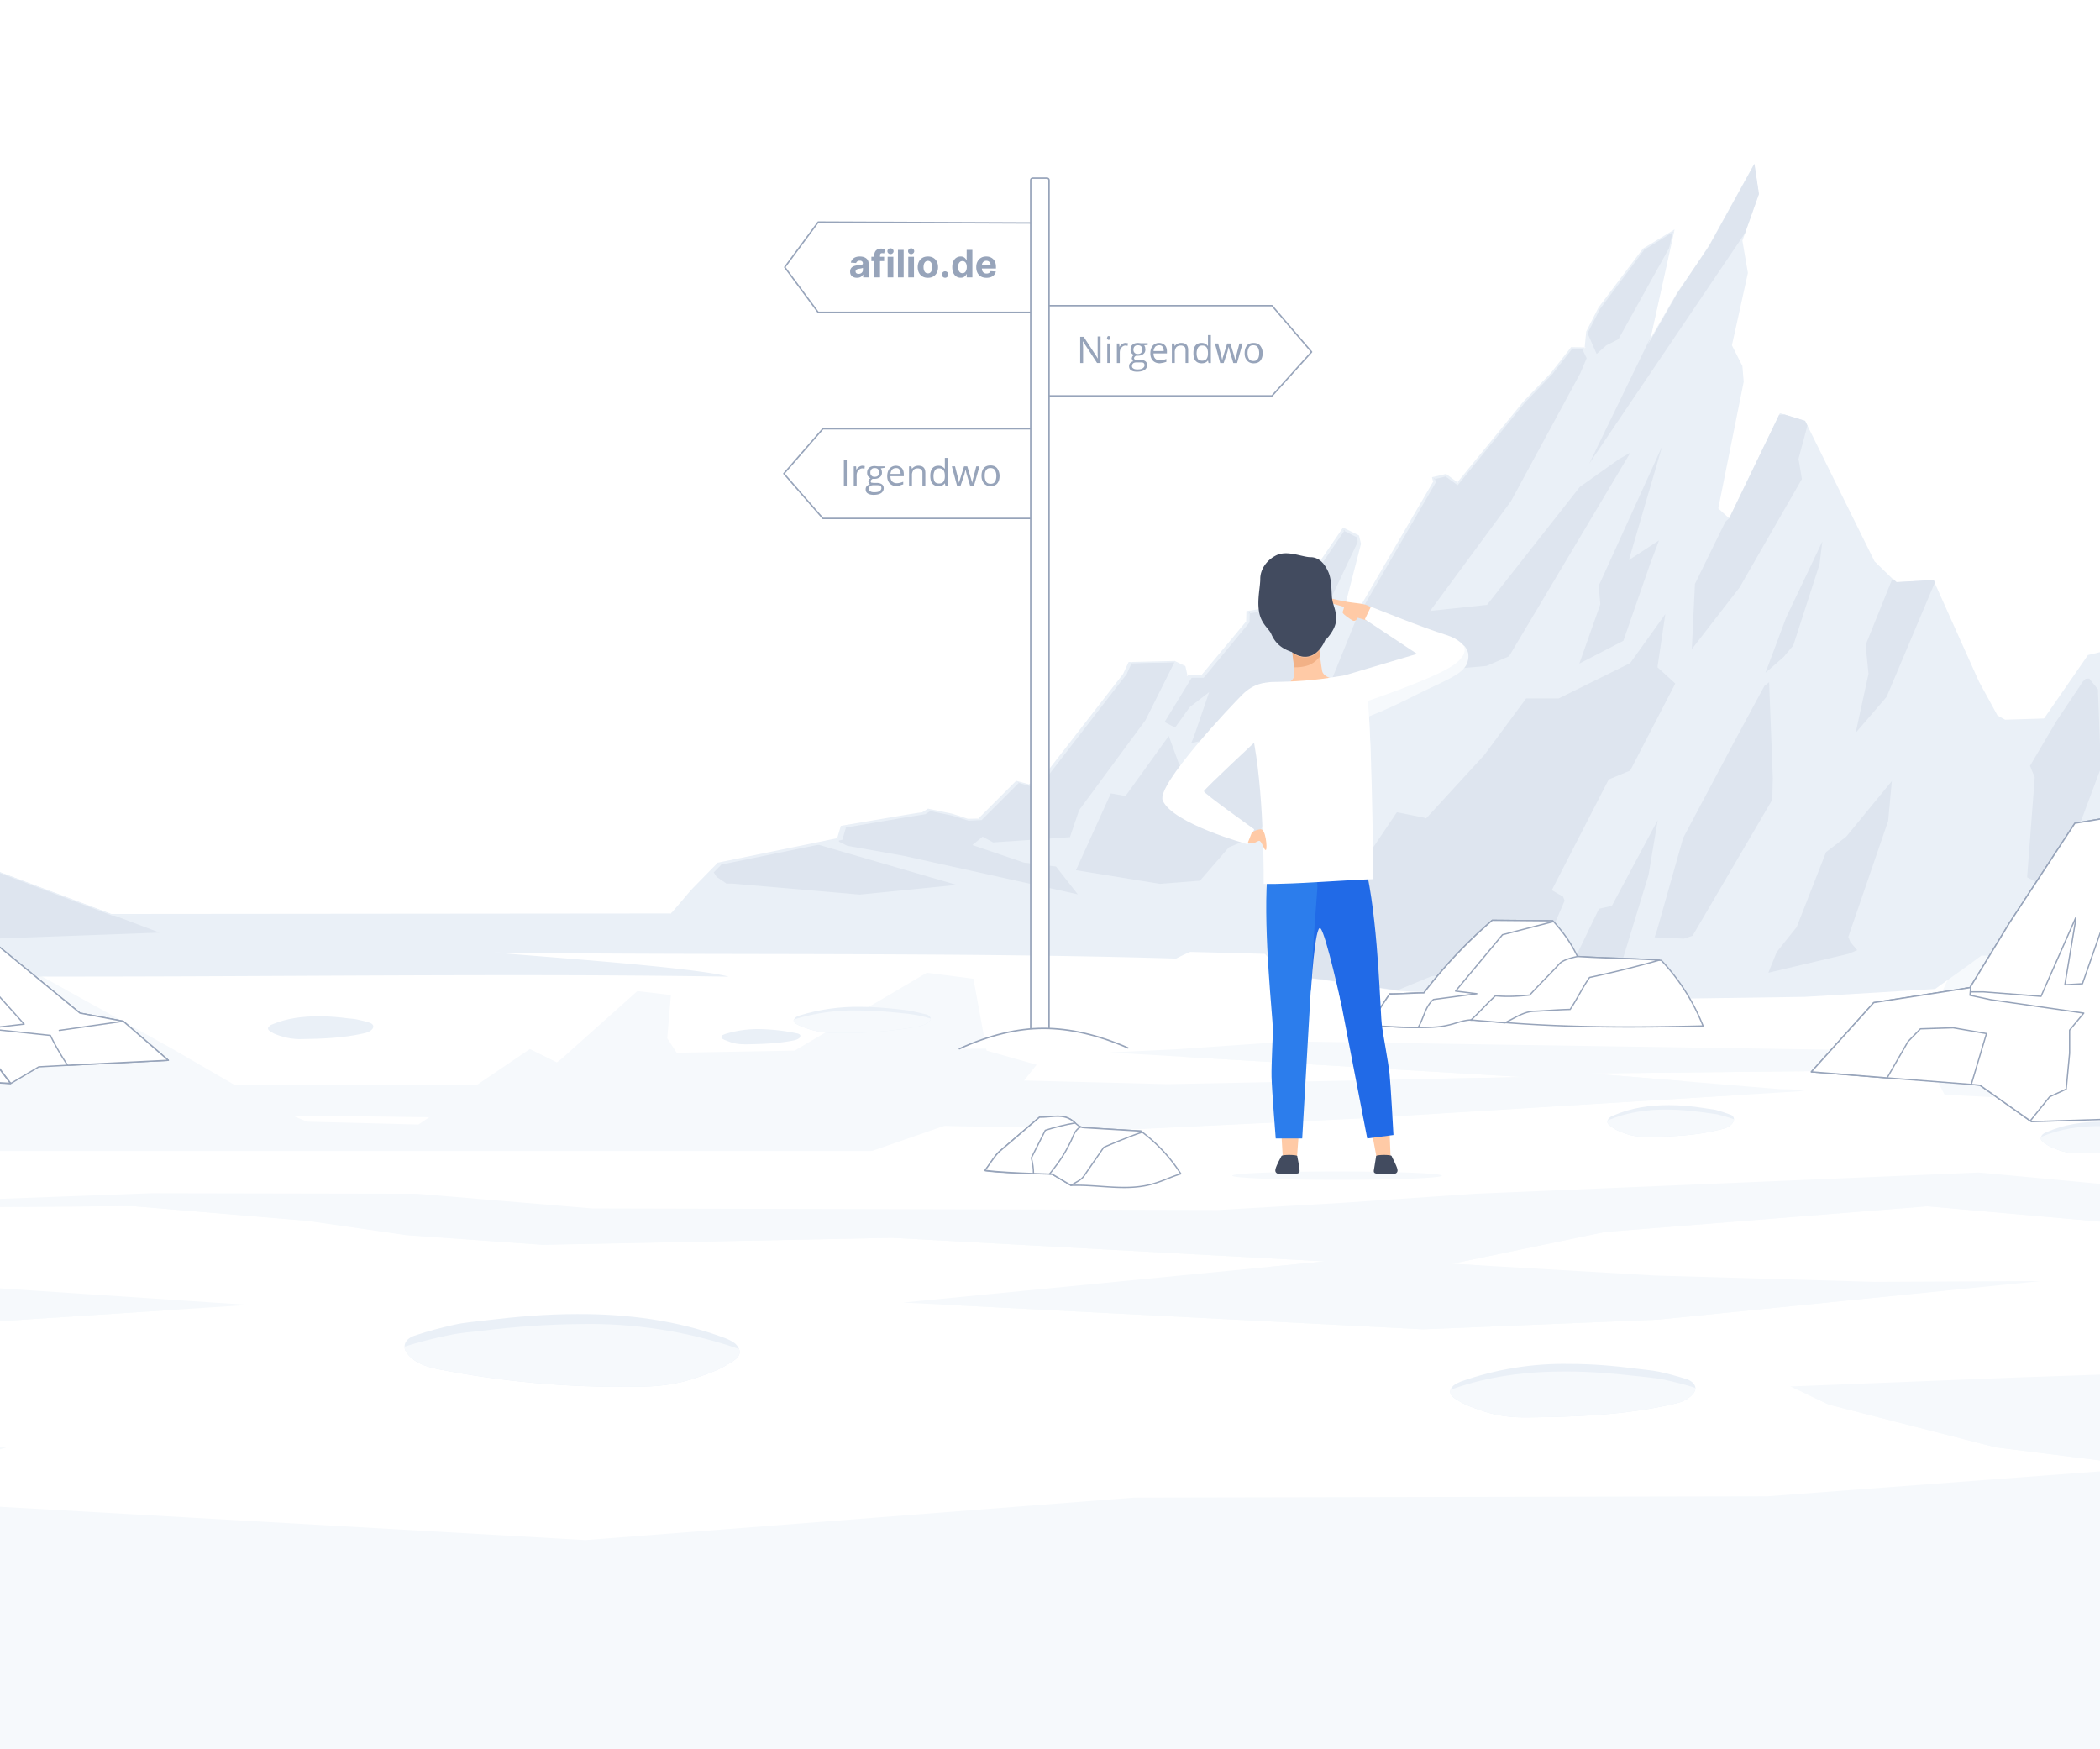 <svg xmlns="http://www.w3.org/2000/svg" xmlns:xlink="http://www.w3.org/1999/xlink" fill="none" viewBox="0 0 801 667"><rect x="0" y="0" width="801" height="667" fill="#333333" stroke="none"/><defs><path id="404-m__b" fill="#fff" d="M0 0h801v667H0z"/></defs><g clip-path="url(#404-m__a)"><use xlink:href="#404-m__b"/><path fill="#fff" fill-rule="evenodd" d="M-637 0h1711v798H-637V0Z" clip-rule="evenodd"/><path fill="#F6F9FC" fill-rule="evenodd" d="m-402.9 464.2-12.1-5-12.5-24.7-19.1-51.2-23.7-68.9-.8-14.5 24.2-11.1h39.9l36.2 46.4 13.3.4-7.4-32.7 17.7.8L-308 346l56.7-.4 1.5-34.6 42.6 40.1 41.8-.5 13.2-6.9 30.3 35.4 2.2 1 44 2.5 14.4-4.8L-58 365l40 18.1 23.3-16.6L65.7 400l39.1 22.7 12.3 5.1 42.5 1.1 42.5-28.8 10.3 5.1 1.7-1.3 29-25.9 12.8 1.5-1.4 16.5 3.6 5.5 45-.8 50.4-29.7 17.8 2.3 5 27.4 19.1 5.4-12.2 15.3L321 443l-141.9 12.6-127.7 6-281.8 2.3-70.5-.3-23-.9-69.1 2.3-4.1-.3-5.8-.5ZM859 330.8l-8.4-35.8-6.8-.9-21.7 36.6-12.6 2.2-6.8 13.1-6.9 2.4-7.5 2.1-3.1-2.2-5.5-4.5-8.3-1.9-21.8 16.9-17.8 39.4 9.9 19.3 56.7 3 40.3-1.3 19.4-42.7.9-45.7Z" clip-rule="evenodd"/><path fill="#fff" fill-rule="evenodd" d="M1011 718H-501V439h1512v279Z" clip-rule="evenodd"/><path fill="#EAF0F7" fill-rule="evenodd" d="M-173.4 366c70.8 4.3 86.1 5.4 116.6 5.9 102.8 1.7 232-1.1 334.7.6-13.5-3.7-74.7-7.8-89.1-9.2 82.3 1.1 177.6-.2 259.8 2.3 23.1-11.9 43.7-11.7 71.3-16.6h-637a665.33 665.33 0 0 0-56.3 17Zm1196.5-35.5-12.1-31.7-14.5-7.7-7.8-14.1-18.4-75.7-12.7-29.1-18.9-4.9-34.2 22.3-12.9-4.4-5.4-21.4-5.4-.5-7.9 1.8-16.9 1.6-22.8 49.2-15.8 28-14.9 5-5.7 1.3-24.6 35.1-38.7 55.4-5.3 12.9 3 6.8 62.9 8.2 70.8-.3L950 363l27.6 2.4 11.1-.6 22.7-4.5 11.7-6.7v-23.1Z" clip-rule="evenodd"/><path fill="#EAF0F7" fill-rule="evenodd" d="m250.7 354.5 4.1 1 15.3 1 31.7.5 19.1-.6 9.9 2.7 4.8.9 146.9 3.8 2.5 3.1 4.1 4.9 16 2 28.1 4.1 57.6 2.8 14 .7 83.6-1.2 49.7-3 13-9.3 4.6-3.4 50.2-.1 50.3-5.4-9.5-8.8.3-.7-9.7-11.1-16.1-10.5-6.1-9.7-31.2-44.3-19.1.6-2.9-1.6-7.1-13-16.9-37.7-.4-1-14.2.9-1.3-1.2-7-6.8-25.6-51.8-.9-1.8-7.8-2.4-1.8-.5-.3.7-19 39.3-.6-.4-3.6-3.3 9.7-48.3-.5-6-4-7.9 2-9 4.1-18.6-2.1-12.3 6.3-17.8-1.8-11.5-17.2 31.3-12.2 18.1-10.5 18.3 9.2-42.1-11.4 7-16.9 22.5-4.7 9.2-.5 6.1h-5.5l-7.6 9.7-10.3 10.8-25.5 31.2-4.4-3.2-4.7 1 .4 1.6-29.2 50.2-5.8-1.5 6.5-25.2-.7-2.9-5.4-2.8-19.9 29.2-16.6 2.5-.2 3.6-17.2 20.8h-6.2l-.8-3.7-3.5-1.7-17.1.4-1.8 4.1-31.8 41 .1-.5-4.8 2.1-4.6-1.3-14.4 14.3-4.5.2-6.1-2-8.7-1.8-2.1 1.3-2.3.3-28.3 4.8-1.3 4.6-46 9.4-9.9 10.1-7.5 8.8-6.5 6.2Z" clip-rule="evenodd"/><path fill="#DEE5EF" fill-rule="evenodd" d="m504.2 268.5 13.9-34.3 13.5-23.1 15.7-27.1-.4-1.6 4.7-1 4.4 3.2 25.5-31.2 10.3-10.8 7.7-9.7h3.9l1.8 3.7-2.4 5.7-26.5 48.9-30.8 41.8 21.7-2.3 35.4-45 14.8-10.5 4.5-2.6-46.3 77.7-8.6 3.7-21 1.9-5.5-.6-10.9 7.8-17.1 10-8.7-4.8.4.2Zm-232.3 63.7 2.7-2.8 3-.6 33.6-6.9 53.7 15.6-37 3.7-48.7-4.2h-2.1l-3.8-2.6.2.3-1.6-2.5Z" clip-rule="evenodd"/><path fill="#DEE5EF" fill-rule="evenodd" d="m606.2 176.8 23.4-48.2-.4 1.6 10.5-18.3 12.2-18.1 17.3-31.3 1.7 11.5-5.3 14.9-59.4 87.9Zm-169.3 97.9L411.6 309l-3.5 10.3-29.3 2-4-2.2-3.9 3.2 19.7 6.7 12.2 1.5 8.3 10.6-66.5-14.7-21.4-3.8-3.2-1.6v-.9l.6-.1 1.3-4.7 28.3-4.7 2.3-.3 2.1-1.3 8.7 1.8 6.1 2 4.5-.2 14.4-14.3 4.6 1.3 4.8-2.1-.1.5 31.8-41 1.8-4.1 16.8-.4-11.1 22.2Zm81.5-69.1-31.6 66.6-15.7 6.9-16.8 4.4 1-2.3 5.9-17.2-7.4 5.7-5.6 7.8-4-2.1 10.7-17.5h3.9l17.2-20.8.2-3.7 16.5-2.4 20-29.2 5.4 2.8.3 1Z" clip-rule="evenodd"/><path fill="#DEE5EF" fill-rule="evenodd" d="m468.7 323.2-11 12.7-15.3 1.2-32-5.2 13.3-29.3 5.6 1 16.5-22.9 4 11 10 2.5 34.6-20.6 4.1 1.3-.5 1-3.4 6.7-14.4 35.7-11.5 4.9ZM627 95.1l11.4-7-1.2 5.5-19.9 35.8-4.6 2.3-3.7 3.3-3.6-8.2 4.7-9.2 3-4L627 95.1Zm54.3 140.4 13.8-29-1.1 8.8-10 30.9-3.7 4.4-6.9 6 7.9-21.1Zm-3.6 127.6 7.6-9.5 11.2-28.6 7.7-5.9 17.4-21.2-1.4 15.2-15.2 44.2.8 2 2.6 3.1-3.4 1.4-30.5 7.2 3.2-7.9Zm35-106.1-1.1-11 10-24.8.5-.4 1.3 1.2 14.2-.8.4 1-18.4 43.6-11.8 13.7 4.9-22.5Zm-102.8 89.6 4.9-1.1 17.5-32.7-3.5 20.9-10.7 35h-18.9l10.7-22.1Zm22.1 8.3 10-35.3 18.8-35.4 12.2-22.6 1.8-1.4 1.4 36.6-.2 8.2-30.4 51.9-3.3 1.1-11.2-.5.9-2.6Zm-143.8 1.6 21.4-11.7 1.5-2.8 21.7-32.2 10.1 2 1.1.3 22.2-24.2 15.9-21.5h12.4l27.3-13.5 13.4-18.7-3 20.3 6.8 6.2-17.2 33.2-8.2 3.4-21.7 42.2 4.3 2.5.6 1.5-9.2 21.3-7.1 5.6-34.4 1.9-13.1 5.4-28-4.1-16-1.9-4.1-4.9 3.3-10.3Zm122.2-126-.6-7.1 24.2-53.2-12.7 43.4 11.5-7.5-3.3 8.7-10.3 29.6-16.8 8.7 8-22.6Zm36.1-7.8 11.6-23.7 1.5-1.4 19-39.4 2.1-.1 7.8 2.4.9 1.8L686 175l1.3 7.7-23.8 41.4-18.2 23.5 1.2-24.9Z" clip-rule="evenodd"/><path fill="#EAF0F7" fill-rule="evenodd" d="M-416.1 309.6h1.8l4.4-6.1 6.3-2.6 2-1.9 4.6-7.3 3.4-20.8 15.3-5.4 8.1 5.3 4.8-1.3.4-1.8 6.8-25.4 9.2-3 1.9-1.7 4.5-5.7 1.5-32 4.9-4.2 4.7-8.7 9 14.8 10.4 9.8 36.9 48.9 1.6 3 12.6-5.8 12.6-1.4 7.9-24.6 2.9-9.4 11.4 2 3.8 7.2 10.1 8.7 6.2 10.7 30.2 26.2 1.5-1.6 2.4-.5 7.1 6.4 8.5 12.6 5.4 1.1-5.7-17.2.8-2.5 12.8 5.6 10.3-.7 8.3 3.3 43.6 34.7 80.8 14.4 61 23-97.9 3.5-14.1.9-9.8 5.8-97.8 6-17.5.9-8 3.1-126.3 2.5-11.8-3.5-15.7-6.7-85.5-4.3-50.5-4.5-27.4-2.8-14.8-3.1 12.7-7.1 4.5-2.5 12.6-6.6 24.9-13.7 25.4-10.9 9.9-1.8 1.2.5 8.9-1.8Z" clip-rule="evenodd"/><path fill="#DEE5EF" fill-rule="evenodd" d="m-.1 332.7 61 23-74.2 2.7-26.6-16.9-53.4-20.9-7.4.8-31.1-28.9-8.1-3.3-3.7-8.4.5.2 10.3-.7 8.3 3.3 43.6 34.7 80.8 14.4Zm793.9-9-.3.9-1.6 4.1-1.7 3.6-1 1.7-.4.9-.9.9-2.5 2.7-2.7-1.6v-.7l-.8.6-2.8.5-1.1-.2-4.8-2.5 2.9-38.1-1.8-4.4 10.1-17.1 9.3-13.9.4-.8 1-1 .4-.4 1.4-.1 3.3 4.1.9 23.3 1.4 3.6-10.6 28.3-2.4 5.3.5-.6.1-.1.3-.4 2.2-3 1.7.7.1.6-.2 1.1-.2.8-.2 1.2Z" clip-rule="evenodd"/><path fill="#F6F9FC" fill-rule="evenodd" d="m1013.1 507-5 10.1-1.9 6.6 1.3 55 .5 49.3-53.6 31.9-64.3 7.5-129.6 7.4-335.9 2.3L128 691.7l-576.3-13.3-94.2-8.6-9.5-9.9-13-9.5V528.8l224-1.4-26.2 10 166.1 17.9 112.2.5L2.6 552l-63.9 19.2 284.6 16.2 209.2-16.2 241.6-.5 148-11.1-61-7.6-63.6-16.3-14.6-6.9 85.7-3.4 60.7-2.1 43-5.4 82.2-2.9 58.6-8Zm-1565-33.2.2-.5 103.1.1 180.3 8.7 141.4.8 221.6 14.8L0 503.9l-182.8-7.7-65.9 2.6-81.9-6.6-130.2.9.4.4-109.1 7.3 17.6-27Zm1539.8-19.1 7-1.5 22.8 18.2-161.8-.6L735.1 460l-122.9 9.8-58.3 12.2 77.5 4.5 83.4 2.4 63.5-.3-145.8 14.7-89.8 3.7-198.2-10.2 160.9-15.7-165.2-9-133.2 2.7-52-3.7-37.3-5.4-67.2-5.7-102.1.8 12.6-2.1 96.9-3.6 101.1.2 66.8 5.6 238.9.6 46.7-2.7 51.3-3.5 192-8.1 47.1 4.4 52.6 4.8 42.9 1.5 90.6-3.2Zm-309.1-39.3-72.2-6 87.9-.9 226.8 7.3 65.5-3.8 21.9 11.6 65.3-5.3-54.3-8.4-33.3-13-77.3 11.2-138-8-69.3.3-209.7-3.2-43.5 3-25.2 1.2 158 9.4-136 2.7-91.4-2.3-69.9 1.7-49.3 2.4-15.9-.1-8.1-1.4-102.3-.1-107.9.6-94.4-3.8 115-11.5-39.6-2-72.8 1.4-156.8.5 6.6-2.1-128.9-1.6-109-2.3h-59.4l-28.6 2.8v-.7l-1.2 14 6.8-1 18.5.6 197.2 1.8 139.7.5 110.6-3.8-85.2 9.5-81.3 4.4-68.2.5-46.2 7.1-90.9 2.2 108.2 3.1 81.3-6.2 196.5-4 119.1 1 183.4 2 209.8 4.1 87.7-4.2 169.7-10.5-4.7-.6-4.7-.1Z" clip-rule="evenodd"/><path fill="#EAF0F7" fill-rule="evenodd" d="M154.3 513.6c0 1 .4 2 1.4 3.1 3.1 3.5 6.9 4.5 11.3 5.5 24.4 4.78 49.24 7.02 74.1 6.7 9.3.1 17.1-.7 25.9-3.9 3.4-1.2 6.9-2.4 10-4.3 2.2-1.4 6.1-3 4.9-6.2l-.2-.4c-.4-.7-.9-1.4-1.6-1.9-1.1-.8-2.4-1.4-3.7-1.9-17.9-6.7-37.2-9.2-56.3-9.1-11.7 0-23.3 1-34.9 2.4-4 .5-8.2.8-12.1 1.7-4.9 1.1-9.9 2.4-14.6 4-2.5.7-4.2 2.3-4.2 4.3Z" clip-rule="evenodd"/><path fill="#F6F9FC" fill-rule="evenodd" d="M154.3 513.6c0 1 .4 2 1.4 3.1 3.1 3.5 6.9 4.5 11.3 5.5 24.4 4.78 49.24 7.02 74.1 6.7 9.3.1 17.1-.7 25.9-3.9 3.4-1.2 6.9-2.4 10-4.3 2.2-1.4 6.1-3 4.9-6.2l-.9-.3c-19.22-6.5-39.42-9.62-59.7-9.2-12.4.1-24.7 1-37 2.5-4.3.5-8.7.8-12.8 1.7-5.81 1.15-11.55 2.62-17.2 4.4Z" clip-rule="evenodd"/><path fill="#EAF0F7" fill-rule="evenodd" d="M646.7 529.4c0 .7-.3 1.5-1 2.3-2.3 2.6-5 3.3-8.3 4-17.8 4-36.1 4.7-54.2 4.9-6.8.1-12.5-.5-19-2.9-2.5-.9-5-1.7-7.3-3.1-1.6-1-4.4-2.2-3.6-4.6l.1-.3c.3-.5.7-1 1.2-1.4.8-.6 1.8-1 2.7-1.4 13.22-4.67 27.18-6.94 41.2-6.7 8.5 0 17.1.7 25.5 1.8 2.9.4 6 .6 8.9 1.2 3.6.8 7.2 1.8 10.7 2.9 1.8.7 3 1.9 3.1 3.3Z" clip-rule="evenodd"/><path fill="#F6F9FC" fill-rule="evenodd" d="M646.7 529.4c0 .7-.3 1.5-1 2.3-2.3 2.6-5 3.3-8.3 4-17.8 4-36.1 4.7-54.2 4.9-6.8.1-12.5-.5-19-2.9-2.5-.9-5-1.7-7.3-3.1-1.6-1-4.4-2.2-3.6-4.6l.7-.2c13.9-5 28.9-6.8 43.7-6.7 9.1 0 18.1.8 27.1 1.8 3.1.4 6.3.6 9.4 1.2 3.8.8 7.7 1.8 11.4 2.9l1.1.4Z" clip-rule="evenodd"/><path fill="#EAF0F7" fill-rule="evenodd" d="M661.4 426.9c0 .4-.2.9-.5 1.4-1.2 1.5-2.6 2-4.3 2.4-9.2 2.4-18.6 2.8-28 2.9-3.5 0-6.5-.3-9.8-1.7-1.3-.5-2.6-1-3.8-1.9-.8-.6-2.3-1.3-1.8-2.7l.1-.2c.1-.3.3-.6.6-.8.4-.4.9-.6 1.4-.8 6.8-3 14-4 21.3-4 4.42.02 8.84.39 13.2 1.1l4.6.7c1.8.5 3.7 1.1 5.5 1.8.9.2 1.5 1 1.5 1.8Z" clip-rule="evenodd"/><path fill="#F6F9FC" fill-rule="evenodd" d="M661.4 426.9c0 .4-.2.9-.5 1.4-1.2 1.5-2.6 2-4.3 2.4-9.2 2.4-18.6 2.8-28 2.9-3.5 0-6.5-.3-9.8-1.7-1.3-.5-2.6-1-3.8-1.9-.8-.6-2.3-1.3-1.8-2.7l.3-.1c7.2-3 14.9-4.1 22.6-4 4.7 0 9.3.5 14 1.1l4.9.7c2.17.51 4.31 1.14 6.4 1.9Z" clip-rule="evenodd"/><path fill="#EAF0F7" fill-rule="evenodd" d="M826.7 433.2c0 .4-.2.9-.5 1.4-1.2 1.5-2.6 2-4.3 2.4-9.2 2.4-18.6 2.8-28 2.9-3.5 0-6.5-.3-9.8-1.7-1.3-.5-2.6-1-3.8-1.9-.8-.6-2.3-1.3-1.8-2.7l.1-.2c.1-.3.3-.6.6-.8.4-.4.9-.6 1.4-.8 6.8-3 14-4 21.3-4 4.42.02 8.84.39 13.2 1.1l4.6.7c1.8.5 3.7 1.1 5.5 1.8.9.3 1.5 1 1.5 1.8Z" clip-rule="evenodd"/><path fill="#F6F9FC" fill-rule="evenodd" d="M826.7 433.2c0 .4-.2.9-.5 1.4-1.2 1.5-2.6 2-4.3 2.4-9.2 2.4-18.6 2.8-28 2.9-3.5 0-6.5-.3-9.8-1.7-1.3-.5-2.6-1-3.8-1.9-.8-.6-2.3-1.3-1.8-2.7l.3-.1c7.2-3 14.9-4.1 22.6-4 4.7 0 9.3.5 14 1.1l4.9.7c2 .5 4 1.1 5.9 1.8.2-.1.3 0 .5.1Z" clip-rule="evenodd"/><path fill="#EAF0F7" fill-rule="evenodd" d="M142.4 391.5c0 .3-.1.6-.4 1-1 1.1-2.2 1.4-3.6 1.7-7.7 1.7-15.5 2-23.3 2.1-2.78.1-5.56-.31-8.2-1.2-1.1-.4-2.2-.7-3.1-1.3-.7-.4-1.9-1-1.5-1.9l.1-.1.5-.6c.3-.3.8-.4 1.2-.6 5.5-2.3 11.6-3 17.6-3 3.7 0 7.3.3 11 .8 1.2.1 2.6.2 3.8.5 1.56.31 3.09.71 4.6 1.2.8.3 1.3.8 1.3 1.4Zm212.6-3c0 .4-.2.7-.6 1.1-1.3 1.3-2.8 1.6-4.6 2-10 1.75-20.15 2.56-30.3 2.4-3.8 0-7-.3-10.6-1.4-1.4-.5-2.8-.9-4.1-1.5-.9-.5-2.5-1.1-2-2.3l.1-.1.6-.7c.4-.3 1-.5 1.5-.7 7.48-2.3 15.27-3.41 23.1-3.3 4.8 0 9.5.4 14.2.9l5 .6 6 1.4c1 .3 1.7.9 1.7 1.6Z" clip-rule="evenodd"/><path fill="#F6F9FC" fill-rule="evenodd" d="M355 388.5c0 .4-.2.7-.6 1.1-1.3 1.3-2.8 1.6-4.6 2-10 1.75-20.15 2.56-30.3 2.4-3.8 0-7-.3-10.6-1.4-1.4-.5-2.8-.9-4.1-1.5-.9-.5-2.5-1.1-2-2.3l.4-.1c7.94-2.4 16.21-3.52 24.5-3.3 5.1 0 10.1.4 15.1.9 1.7.2 3.5.3 5.2.6 2.2.3 4.4.8 6.4 1.4l.6.2Z" clip-rule="evenodd"/><path fill="#EAF0F7" fill-rule="evenodd" d="m305.3 395.1-.3.7c-.8.7-1.7.9-2.7 1.1-5.7 1.1-11.7 1.3-17.5 1.4-2.2 0-4.1-.1-6.1-.8l-2.4-.9c-.5-.3-1.4-.6-1.1-1.3v-.1a.78.78 0 0 1 .4-.4l.9-.4c4.3-1.34 8.79-1.98 13.3-1.9 4.88.1 9.73.66 14.5 1.7.6.2 1 .5 1 .9Z" clip-rule="evenodd"/><path fill="#F6F9FC" fill-rule="evenodd" d="m490.7 400.4 209.6 3.3 69.2-.4 138.1 8.1 77.3-11.2 33.2 13.1 40.8 6.3-50.2 4-21.8-11.6-65.5 3.8-226.9-7.3-87.9.9 35.4 2.9-36.9.4 58.6 4.9-145.4 8.9-87.6 4.2-209.8-4.1-183.5-2-119-1-196.5 4-81.3 6.2-46.1-1.3 27.3-.7 46.2-7 68.3-.6 81.3-4.3 85.2-9.5-41.2 1.4 42.7-4.7-110.6 3.8-139.7-.5-197-1.8-18.3.8H-580l13-13.2h86.2l109 2.3 128.9 1.7-6.7 2.1 156.8-.5 72.9-1.5 18.4 1-92.2 9.1 22.8.9-24.3 2.4 94.4 3.8 107.8-.6 102.3.1 8.1 1.4 15.9.2 49.3-2.4 69.9-1.7 91.4 2.3 136-2.7-41.6-2.5 43.1-.8-129.5-7.7 38.8-2.7Zm365.2 70.4-120.8-10.7-122.9 9.8-58.4 12.1 11.3.7-12.8 2.7 77.5 4.4 83.5 2.4 30.4-.2-111.2 11.3-89.7 3.7-176.9-9.1 138-13.5-20.9-1.1 22.4-2.2-165.2-9-133.2 2.6-51.9-3.7-37.4-5.4-67.2-5.6-46.7.3 52.5-1.9 101.1.2 66.8 5.6 238.9.6 46.7-2.6 51.3-3.6 192-8.1 47.1 4.3 52.7 5 42.9 1.4 90.6-3.2 7-1.5 18.6 14.9-156.1-.6Zm137.6 161.7-103.3 34.9-129.6 7.4-335.8 2.3L128 691.7l-576.3-13.3-94.2-8.6-43.6-25.4-38.9-70.3 60.5-45.3 215.4 1.7-18.1 6.9 5.6.6-7.1 2.7 166.1 17.9 112.2.5 80.5-3.3-51.3 15.4 8 .4-9.5 2.9 284.5 16.2L431 574.6l241.6-.5 148-11.1-16-2 17.5-1.3-61-7.7-63.6-16.3-8.2-3.9 77.8-3 60.7-2.1 43-5.4 82.1-2.8 58.5-8.2-3.4 6.7-.2.7-1.3 2.6-1.9 6.6 69.4 28.9-32.7 63.3-47.8 13.4ZM-583.7 487l9.9-13.7 123.6 3.4 180.3 8.8 141.4.8 197.2 13.1L0 503.9l-182.8-7.8-65.9 2.6-81.9-6.5-130.2.8.4.5-131.6 10.4 8.3-16.9Z" clip-rule="evenodd"/><path fill="#EAF0F7" fill-rule="evenodd" d="m761.8 300.1 35.4-49.6-.3.2 5.8-1.3 14.8-4.9h.3l.1-.3 15.9-27.9h.1v-.1l11.4-24.6 11.3-24.6-.6.4 17-1.6h.1l7.8-1.8h-.2l5.5.5-.6-.5 5.4 21.3.1.3.3.1 12.9 4.4h.3l.2-.1 17-11.3 17-11.3h-.1l18.9 4.8-18.8-5.1h-.2l-17.2 11-17.2 11.1.5-.1-12.9-4.5.3.4-5.2-21.4-.2-.4h-.4l-5.5-.5h-.2l-7.8 1.7h.1l-17 1.6h-.4l-.2.4-11.4 24.6-11.3 24.7.1-.1-15.9 28 .4-.2-14.8 5-5.8 1.4h-.2l-.1.2-17.3 25-17.2 25.1Zm-999.2-77.7 11.5 2 3.7 7.2 10.1 8.8 6.1 10.6 30.2 26.3.2.1.1-.2 1.4-1.6-.1.1 2.5-.5-.2-.1 7 6.4 8.5 12.6.1.1h.1l5.4 1.1.5.1-.2-.5-5.7-17.2v.2l.9-2.6-.5.2 12.8 5.7h.2l10.3-.8h-.2l8.3 3.4-.1-.1 43.7 34.7.1.1h.1L.1 333H0l42.8 16.2h.2l213.8.1h.3l.2-.2.6-.6 4.2-4.9c1.4-1.6 2.7-3.3 4.2-4.8l9-9.2-.4.2 46-9.4.4-.1.1-.4 1.4-4.7-.6.5 15.3-2.6 7.6-1.3 7.6-1.2h.2l.1-.1 2.1-1.3-.5.1 8.7 1.8h-.1l6.2 1.9h.2l4.5-.2h.3l.2-.2 14.3-14.3-.7.2 4.7 1.3.2.1.2-.1 4.7-2.2-1-.7v.5l-.2 2.3 1.4-1.8 31.7-41v-.2l1.9-4.1-.6.4 17.1-.4-.3-.1 3.5 1.7-.3-.4.8 4.2.1.5h7l.2-.2 17.2-20.8.1-.2v-.2l.1-3.7-.5.6 16.6-2.5h.2l.1-.2 19.9-29.2-.7.2 5.4 2.7-.3-.4.7 2.9v-.3l-6.5 25.2-.1.5.5.1 5.8 1.5.4.1.2-.3 29.2-50.2.1-.2-.1-.2-.4-1.5-.3.6 4.7-1.1-.4-.1 4.4 3.2.3.3.3-.3 25.5-31.3 10.4-10.8 7.6-9.7-.3.2 5.4.1h.4v-.4l.5-6.2v.1l4.7-9.2v.1l16.8-22.5-.1.1 11.4-7-.4-.3-9.1 42-.3 1.2.6-1.1 10.4-18.3 12.1-18.1 17.3-31.2-17.3 31.3-12.2 18-10.6 18.3.3.1 9.3-42 .1-.7-.6.4-11.4 6.9h-.1v.1l-16.9 22.4-4.7 9.2v.2l-.6 6.2.4-.4-5.4-.1h-.2l-.1.2-7.6 9.7-10.4 10.8-25.5 31.2.6-.1-4.4-3.3-.2-.1h-.2l-4.7 1.1-.5.1.1.5.4 1.5v-.4l-29.3 50.2.6-.2-5.8-1.5.4.6 6.5-25.2v-.2l-.7-2.9-.1-.2-.2-.1-5.4-2.7-.4-.2-.3.4-19.9 29.1.4-.2-16.6 2.5-.5.1v.5l-.1 3.7.1-.4-17.3 20.8.5-.2h-6.2l.6.5-.8-3.7-.1-.3-.3-.1-3.5-1.7-.1-.1h-.2l-17.1.4h-.4l-.2.4-1.9 4.1.1-.1-31.8 40.9 1.2.5v-.5l.1-1.2-1.1.5-4.7 2.1h.5l-4.7-1.3-.4-.1-.3.3-14.3 14.3.5-.2-4.5.1h.2l-6.2-2-8.7-1.8-.3-.1-.3.2-2.1 1.3.3-.1c-2.6.3-5.1.8-7.7 1.2l-7.7 1.3-15.3 2.6-.5.1-.1.4-1.4 4.7.6-.5-45.9 9.4h-.2l-.1.2-9 9.2c-1.5 1.5-2.8 3.2-4.2 4.8l-4.2 4.9v-.1l-.6.6.5-.2-213.8.2h.2L-.3 332.5-81 318.2l.2.1-43.7-34.6h-.1l-8.3-3.4h-.2l-10.3.8h.2l-12.8-5.6-.3-.1-.1.3-.8 2.6v.2l5.8 17.2.3-.4-5.4-1.1.2.1-8.6-12.6-7-6.4-.1-.1h-.1l-2.5.5h-.1v.1l-1.4 1.7h.3l-30.3-26.2-6.2-10.6-10.1-8.7-3.8-7.2-11.2-2.4Z" clip-rule="evenodd"/><path fill="#fff" fill-rule="evenodd" d="m690.9 408.8 28.9 2.3 32.1 2.5 3.7.3h-.4l19.2 13.6.4.3 60.5-1.9 3.8-7.1 8.2-1.8 25.9-3.1 3.8-3.8-15.2-18.1-14.3-7.6-5.9-23.7-18.2-13.1-5.5-38-.7.1-25.8 4.3-25 38.1-14.7 24.1-.3.5-2.6.4-34.1 5.3-23.8 26.4Z" clip-rule="evenodd"/><path stroke="#97A4BA" stroke-linecap="round" stroke-linejoin="round" stroke-width=".5" d="m690.9 408.8 28.9 2.3 32.1 2.5 3.7.3h-.4l19.2 13.6.4.3 60.5-1.9 3.8-7.1 8.2-1.8 25.9-3.1 3.8-3.8-15.2-18.1-14.3-7.6-5.9-23.7-18.2-13.1-5.5-38-.7.1-25.8 4.3-25 38.1-14.7 24.1-.3.5-2.6.4-34.1 5.3-23.8 26.4Z"/><path fill="#fff" fill-rule="evenodd" d="m748.8 377.1 1.4 1.2h6.4l21.9 1.7 13.2-29.9v.9l-4.1 24.6 6.7-.4 22.9-65.5-25.8 4.3-25 38.1-15 24.6-2.6.4Z" clip-rule="evenodd"/><path stroke="#97A4BA" stroke-linecap="round" stroke-linejoin="round" stroke-width=".5" d="m748.8 377.1 1.4 1.2h6.4l21.9 1.7 13.2-29.9v.9l-4.1 24.6 6.7-.4 22.9-65.5-25.8 4.3-25 38.1-15 24.6-2.6.4Z"/><path fill="#fff" fill-rule="evenodd" d="m690.9 408.8 28.9 2.3 8-13.9 4.7-4.8 12.5-.4 12.7 2.2-5.8 19.4 3.3.3 19.2 13.6 7.4-9.2 6.3-2.9 1.3-13.7v-8.8l5.4-6.5-35.4-5.1-8-1.7.3-3.4-.3.5-2.6.4-34.1 5.3-23.8 26.4Z" clip-rule="evenodd"/><path stroke="#97A4BA" stroke-linecap="round" stroke-linejoin="round" stroke-width=".5" d="m690.9 408.8 28.9 2.3 8-13.9 4.7-4.8 12.5-.4 12.7 2.2-5.8 19.4 3.3.3 19.2 13.6 7.4-9.2 6.3-2.9 1.3-13.7v-8.8l5.4-6.5-35.4-5.1-8-1.7.3-3.4-.3.5-2.6.4-34.1 5.3-23.8 26.4Z"/><path fill="#fff" fill-rule="evenodd" d="M522 391.2c5.2.1 12.3.7 18.9.7 4.2 0 8.2-.1 11.4-.9 2.9-.6 5.7-1.9 8.7-2h1l12.1 1c25.1 2 50.4 1.9 75.5 1.3a78.832 78.832 0 0 0-15.9-25l-.9-.1c-11-.7-20.1-.7-31.1-1.4l-.4-.8c-2.4-4.8-5.1-8.5-8.7-12.5l-.3-.3-23.1-.2a184.462 184.462 0 0 0-26.1 27.7c-4.6 0-8.5.4-13 .4-2.9 4.1-5.2 8.1-8.1 12.1Z" clip-rule="evenodd"/><path stroke="#97A4BA" stroke-linecap="round" stroke-linejoin="round" stroke-width=".5" d="M522 391.2c5.2.1 12.3.7 18.9.7 4.2 0 8.2-.1 11.4-.9 2.9-.6 5.7-1.9 8.7-2h1l12.1 1c25.1 2 50.4 1.9 75.5 1.3a78.832 78.832 0 0 0-15.9-25l-.9-.1c-11-.7-20.1-.7-31.1-1.4l-.4-.8c-2.4-4.8-5.1-8.5-8.7-12.5l-.3-.3-23.1-.2a184.462 184.462 0 0 0-26.1 27.7c-4.6 0-8.5.4-13 .4-2.9 4.1-5.2 8.1-8.1 12.1Z"/><path fill="#fff" fill-rule="evenodd" d="M561 389.1h1l12.1 1 .7-.4c3.4-1.7 6.6-3.9 10.4-4 4.7-.2 8.9-.6 13.7-.7 2.5-3.7 4.8-8.5 7.4-12.2a418.06 418.06 0 0 0 26.6-6.6c-11-.7-20.1-.7-31.1-1.4 0 0-5.2.9-6.9 2.7-3.7 4.1-7.7 7.9-11.4 12-4.6.5-8.6.7-13.1.3-3.3 3-6.2 6.4-9.4 9.3Z" clip-rule="evenodd"/><path stroke="#97A4BA" stroke-linecap="round" stroke-linejoin="round" stroke-width=".5" d="M561 389.1h1l12.1 1 .7-.4c3.4-1.7 6.6-3.9 10.4-4 4.7-.2 8.9-.6 13.7-.7 2.5-3.7 4.8-8.5 7.4-12.2a418.06 418.06 0 0 0 26.6-6.6c-11-.7-20.1-.7-31.1-1.4 0 0-5.2.9-6.9 2.7-3.7 4.1-7.7 7.9-11.4 12-4.6.5-8.6.7-13.1.3-3.3 3-6.2 6.4-9.4 9.3Z"/><path fill="#fff" fill-rule="evenodd" d="M522 391.2c5.2.1 12.3.7 18.9.7 2.1-3.3 2.7-8.2 5.9-10.7l16.5-2.2-8.1-1 17.9-21.5 19.4-5-.3-.3-23-.2a184.462 184.462 0 0 0-26.1 27.7c-4.6 0-8.5.4-13 .4-2.9 4.1-5.2 8.1-8.1 12.1Z" clip-rule="evenodd"/><path stroke="#97A4BA" stroke-linecap="round" stroke-linejoin="round" stroke-width=".5" d="M522 391.2c5.2.1 12.3.7 18.9.7 2.1-3.3 2.7-8.2 5.9-10.7l16.5-2.2-8.1-1 17.9-21.5 19.4-5-.3-.3-23-.2a184.462 184.462 0 0 0-26.1 27.7c-4.6 0-8.5.4-13 .4-2.9 4.1-5.2 8.1-8.1 12.1Z"/><path fill="#fff" fill-rule="evenodd" d="M375.8 446.5c4.4.6 12.5.9 18.4 1.1l6.1.2h1l7.2 4.3c10.9-.4 21.7 2.5 32-.8 3.9-1.2 6-2.4 9.9-3.6a61.832 61.832 0 0 0-14.7-15.9l-.5-.4-21.7-1.3c-.5 0-.9-.1-1.2-.3-.8-.3-1.5-.9-2.2-1.5-.7-.6-1.5-1.3-2.4-1.7-3.5-1.7-7.3-.4-11.2-.5l-15.3 13.1c-1.7 1.5-4.1 5.5-5.4 7.3Z" clip-rule="evenodd"/><path stroke="#97A4BA" stroke-linecap="round" stroke-linejoin="round" stroke-width=".5" d="M375.8 446.5c4.4.6 12.5.9 18.4 1.1l6.1.2h1l7.2 4.3c10.9-.4 21.7 2.5 32-.8 3.9-1.2 6-2.4 9.9-3.6a61.832 61.832 0 0 0-14.7-15.9l-.5-.4-21.7-1.3c-.5 0-.9-.1-1.2-.3-.8-.3-1.5-.9-2.2-1.5-.7-.6-1.5-1.3-2.4-1.7-3.5-1.7-7.3-.4-11.2-.5l-15.3 13.1c-1.7 1.5-4.1 5.5-5.4 7.3Z"/><path fill="#fff" fill-rule="evenodd" d="M400.3 447.8h1l7.2 4.3c1.6-1.1 3.8-1.9 4.9-3.5l7.6-11s8.8-3.9 14.7-5.8l-.5-.4-21.7-1.3c-.5 0-.9-.1-1.2-.3-1.5.6-2.5 2.2-3.1 3.8-.7 1.8-1.8 3.7-2.7 5.4-1.8 3.2-3.9 6-6.2 8.8Z" clip-rule="evenodd"/><path stroke="#97A4BA" stroke-linecap="round" stroke-linejoin="round" stroke-width=".5" d="M400.3 447.8h1l7.2 4.3c1.6-1.1 3.8-1.9 4.9-3.5l7.6-11s8.8-3.9 14.7-5.8l-.5-.4-21.7-1.3c-.5 0-.9-.1-1.2-.3-1.5.6-2.5 2.2-3.1 3.8-.7 1.8-1.8 3.7-2.7 5.4-1.8 3.2-3.9 6-6.2 8.8Z"/><path fill="#fff" fill-rule="evenodd" d="M394.2 447.6c0-2.1-.3-3.9-.8-6l5.3-10.5c3.73-1.19 7.54-2.13 11.4-2.8-.7-.6-1.5-1.3-2.4-1.7-3.5-1.7-7.3-.4-11.2-.5l-15.3 13.1c-1.7 1.5-4.1 5.4-5.5 7.2 4.5.6 12.6 1 18.5 1.2Z" clip-rule="evenodd"/><path stroke="#97A4BA" stroke-linecap="round" stroke-linejoin="round" stroke-width=".5" d="M394.2 447.6c0-2.1-.3-3.9-.8-6l5.3-10.5c3.73-1.19 7.54-2.13 11.4-2.8-.7-.6-1.5-1.3-2.4-1.7-3.5-1.7-7.3-.4-11.2-.5l-15.3 13.1c-1.7 1.5-4.1 5.4-5.5 7.2 4.5.6 12.6 1 18.5 1.2Z"/><path fill="#fff" fill-rule="evenodd" d="m-63.5 409.1 39.7 2.5L4 413.3l10.8-6.4 11-.6 38.4-1.9L47 389.5l-16.5-3.1-38.4-31.5-1.3-1.1-4 13.7-12.8 4.6-3.4 13.6-22.5 1.6-11.6 21.8Z" clip-rule="evenodd"/><path stroke="#97A4BA" stroke-linecap="round" stroke-linejoin="round" stroke-width=".5" d="m-63.5 409.1 39.7 2.5L4 413.3l10.8-6.4 11-.6 38.4-1.9L47 389.5l-16.5-3.1-38.4-31.5-1.3-1.1-4 13.7-12.8 4.6-3.4 13.6-22.5 1.6-11.6 21.8Z"/><path fill="#fff" fill-rule="evenodd" d="m9.2 390.6-14.7 1.7 24.7 2.6a93.01 93.01 0 0 0 6.6 11.4l38.4-1.9L47 389.5l-16.5-3.1-38.3-31.5-1.8 14.7 18.8 21Z" clip-rule="evenodd"/><path stroke="#97A4BA" stroke-linecap="round" stroke-linejoin="round" stroke-width=".5" d="m9.2 390.6-14.7 1.7 24.7 2.6a93.01 93.01 0 0 0 6.6 11.4l38.4-1.9L47 389.5l-16.5-3.1-38.3-31.5-1.8 14.7 18.8 21Z"/><path fill="#fff" fill-rule="evenodd" d="M-32.9 393c2.7.6 5.4 1.7 8 2.3.66 5.38 1.03 10.78 1.1 16.2L4 413.2c-4.72-6.51-9.59-12.91-14.6-19.2l-22.3-1Z" clip-rule="evenodd"/><path stroke="#97A4BA" stroke-linecap="round" stroke-linejoin="round" stroke-width=".5" d="M-32.9 393c2.7.6 5.4 1.7 8 2.3.66 5.38 1.03 10.78 1.1 16.2L4 413.2c-4.72-6.51-9.59-12.91-14.6-19.2l-22.3-1Z"/><path stroke="#97A4BA" stroke-linecap="round" stroke-linejoin="round" stroke-width=".5" d="m-29.4 385.7 18.8 8.4 14.6 19m43-23.6L22.6 393"/><path fill="#fff" fill-rule="evenodd" d="M399.803 150.989h85.372l15.099-16.764-15.099-17.651h-85.372" clip-rule="evenodd"/><path stroke="#97A4BA" stroke-linecap="round" stroke-linejoin="round" stroke-width=".555" d="M399.803 150.989h85.372l15.099-16.764-15.099-17.651h-85.372"/><path fill="#fff" fill-rule="evenodd" d="M394.586 197.727h-80.71L299 180.631l14.876-17.097h80.71" clip-rule="evenodd"/><path stroke="#97A4BA" stroke-linecap="round" stroke-linejoin="round" stroke-width=".555" d="M394.586 197.727h-80.71L299 180.631l14.876-17.097h80.71"/><path fill="#fff" fill-rule="evenodd" d="M393.697 119.127H312.07l-12.737-17.207 12.737-17.208 81.627.335" clip-rule="evenodd"/><path stroke="#97A4BA" stroke-linecap="round" stroke-linejoin="round" stroke-width=".555" d="M393.697 119.127H312.07l-12.737-17.207 12.737-17.208 81.627.335"/><path fill="#97A4BA" d="M376.276 105.959c-.809 0-1.506-.164-2.091-.492a3.378 3.378 0 0 1-1.342-1.404c-.315-.609-.472-1.328-.472-2.158 0-.81.157-1.521.472-2.132a3.48 3.48 0 0 1 1.327-1.43c.574-.342 1.247-.513 2.019-.513.52 0 1.003.084 1.451.252a3.2 3.2 0 0 1 1.178.743c.339.331.602.748.79 1.25.188.499.282 1.083.282 1.753v.6h-6.648v-1.353h4.592a1.67 1.67 0 0 0-.205-.836 1.467 1.467 0 0 0-.568-.569c-.24-.14-.518-.21-.836-.21-.331 0-.625.077-.881.23a1.623 1.623 0 0 0-.595.611 1.72 1.72 0 0 0-.22.845v1.287c0 .389.071.726.215 1.009.147.284.354.503.62.656.267.154.583.231.948.231.243 0 .465-.034.667-.102a1.332 1.332 0 0 0 .845-.81l2.019.133a2.75 2.75 0 0 1-.63 1.271 3.165 3.165 0 0 1-1.22.841c-.495.198-1.067.297-1.717.297Zm-9.862-.026a2.97 2.97 0 0 1-1.625-.461c-.481-.311-.864-.767-1.148-1.368-.28-.605-.42-1.346-.42-2.225 0-.902.145-1.652.436-2.25.29-.6.676-1.05 1.158-1.347a2.97 2.97 0 0 1 1.594-.451c.441 0 .808.075 1.102.225.297.147.536.332.717.554.185.218.325.434.421.645h.066V95.31h2.178v10.496h-2.152v-1.261h-.092a2.818 2.818 0 0 1-.436.651 2.15 2.15 0 0 1-.723.528c-.293.14-.652.21-1.076.21Zm.692-1.737c.352 0 .649-.096.892-.287.246-.195.434-.466.564-.815.133-.348.199-.757.199-1.225 0-.468-.065-.875-.194-1.22-.13-.345-.318-.611-.564-.8a1.434 1.434 0 0 0-.897-.281c-.359 0-.661.097-.907.292a1.793 1.793 0 0 0-.559.81 3.489 3.489 0 0 0-.189 1.199c0 .458.063.863.189 1.215.13.348.316.622.559.82.246.195.548.292.907.292Zm-6.615 1.742a1.2 1.2 0 0 1-.872-.358 1.198 1.198 0 0 1-.358-.872c0-.334.119-.621.358-.861a1.2 1.2 0 0 1 .872-.358c.328 0 .615.119.861.358.246.24.369.527.369.861 0 .226-.058.433-.174.621a1.327 1.327 0 0 1-.446.445 1.17 1.17 0 0 1-.61.164Zm-6.571.021c-.796 0-1.484-.169-2.065-.508a3.475 3.475 0 0 1-1.338-1.424c-.314-.612-.471-1.321-.471-2.127 0-.813.157-1.524.471-2.132a3.438 3.438 0 0 1 1.338-1.425c.581-.342 1.269-.513 2.065-.513.797 0 1.483.171 2.061.513a3.424 3.424 0 0 1 1.343 1.425c.314.608.471 1.319.471 2.132 0 .806-.157 1.515-.471 2.127a3.46 3.46 0 0 1-1.343 1.424c-.578.339-1.264.508-2.061.508Zm.011-1.691c.362 0 .664-.103.907-.308.242-.208.425-.492.548-.851.127-.358.19-.767.19-1.225 0-.457-.063-.866-.19-1.225-.123-.358-.306-.642-.548-.85-.243-.209-.545-.313-.907-.313-.366 0-.673.104-.923.313a1.92 1.92 0 0 0-.558.85 3.772 3.772 0 0 0-.185 1.225c0 .458.062.867.185 1.225.126.359.312.643.558.851.25.205.557.308.923.308Zm-7.5 1.537v-7.872h2.183v7.872h-2.183Zm1.097-8.887a1.18 1.18 0 0 1-.835-.323 1.047 1.047 0 0 1-.344-.784c0-.3.115-.558.344-.774.232-.218.51-.328.835-.328.324 0 .601.11.83.328.232.216.349.474.349.774 0 .304-.117.566-.349.784a1.169 1.169 0 0 1-.83.323Zm-2.845-1.608v10.495H342.5V95.309h2.183Zm-6.116 10.495v-7.872h2.183v7.872h-2.183Zm1.097-8.887c-.325 0-.603-.107-.836-.323a1.046 1.046 0 0 1-.343-.784c0-.3.114-.558.343-.774a1.18 1.18 0 0 1 .836-.328c.324 0 .601.11.83.328.232.216.348.474.348.774 0 .304-.116.566-.348.784a1.169 1.169 0 0 1-.83.323Zm-2.431 1.015v1.64h-4.858v-1.64h4.858Zm-3.746 7.872v-8.44c0-.572.111-1.045.333-1.42a2.14 2.14 0 0 1 .922-.846 3.02 3.02 0 0 1 1.328-.282c.335 0 .64.026.917.077.28.051.489.097.625.138l-.389 1.64a2.768 2.768 0 0 0-.318-.077 1.98 1.98 0 0 0-.379-.036c-.321 0-.545.076-.672.226-.126.147-.189.354-.189.62v8.4h-2.178Zm-6.614.149c-.503 0-.95-.087-1.343-.262a2.158 2.158 0 0 1-.933-.784c-.225-.348-.338-.782-.338-1.302 0-.437.08-.804.241-1.101.16-.298.379-.537.656-.718.276-.181.591-.318.943-.41a7.247 7.247 0 0 1 1.117-.195 28.6 28.6 0 0 0 1.107-.133c.28-.044.483-.109.61-.195a.428.428 0 0 0 .189-.379v-.031c0-.324-.102-.576-.307-.753-.202-.178-.489-.267-.861-.267-.393 0-.706.087-.938.262a1.2 1.2 0 0 0-.461.645l-2.019-.164c.102-.478.304-.891.604-1.24a2.907 2.907 0 0 1 1.164-.81c.478-.19 1.032-.287 1.66-.287.438 0 .856.052 1.256.154.403.103.76.262 1.071.477.314.215.562.492.743.83.181.335.272.736.272 1.204v5.31h-2.071v-1.092h-.061a2.232 2.232 0 0 1-.508.651c-.211.185-.466.33-.763.436a3.174 3.174 0 0 1-1.03.154Zm.625-1.507c.321 0 .605-.063.851-.19a1.51 1.51 0 0 0 .579-.522c.14-.219.21-.467.21-.744v-.835a1.19 1.19 0 0 1-.282.123 4.878 4.878 0 0 1-.395.097 16.88 16.88 0 0 1-.44.077l-.4.057c-.256.037-.48.097-.672.179-.191.082-.34.193-.445.333a.813.813 0 0 0-.159.513c0 .297.107.524.323.681.218.154.495.231.83.231Zm92.288 33.997h-1.332l-5.44-8.326.111 2.664v5.662h-1.11v-9.991h1.332l5.44 8.326-.111-1.221v-7.216h1.11v10.102Zm2.443-9.547.222-.555.444-.222.444.222.222.555-.222.555-.444.222-.444-.222a.946.946 0 0 1-.222-.555Zm1.221 9.547h-1.11v-7.438h1.11v7.438Zm5.884-7.66.888.111-.111.999-.777-.111c-.555 0-1.11.222-1.555.777-.444.444-.666 1.11-.666 1.888v3.996h-1.11v-7.438h.888l.111 1.332c.222-.444.667-.888 1-1.11a2.228 2.228 0 0 1 1.332-.444Zm8.437.111v.666l-1.332.111.333.666.111.888c0 .777-.222 1.333-.777 1.777-.555.444-1.221.666-2.109.666h-.667c-.444.222-.777.555-.777.999l.222.444.888.111h1.333c.777 0 1.443.222 1.887.555.444.333.666.888.666 1.443a2.234 2.234 0 0 1-.999 1.888c-.666.444-1.665.666-2.887.666-.999 0-1.776-.222-2.22-.555-.555-.333-.777-.889-.777-1.555 0-.444.111-.888.444-1.221a2.257 2.257 0 0 1 1.221-.666.867.867 0 0 1-.444-.444l-.222-.666.222-.666c.111-.222.333-.444.666-.555-.333-.111-.666-.444-.999-.777-.222-.333-.333-.778-.333-1.333 0-.777.222-1.443.777-1.887.444-.444 1.221-.666 2.11-.666l1.11.111h2.553Zm-5.995 8.77c0 .444.222.666.555.888.333.222.777.334 1.443.334 1 0 1.666-.111 2.11-.445.444-.333.666-.666.666-1.11 0-.444-.111-.666-.333-.888-.222-.222-.777-.222-1.443-.222h-1.333c-.555 0-.888.111-1.221.333-.333.333-.444.666-.444 1.11Zm.555-6.328c0 .555.111.888.444 1.222.333.333.666.444 1.222.444 1.11 0 1.665-.555 1.665-1.666 0-1.11-.555-1.665-1.665-1.665-.556 0-.889.111-1.222.444-.222.222-.444.666-.444 1.221Zm10.103 5.218c-1.11 0-1.999-.333-2.665-.999-.666-.666-.999-1.665-.999-2.775 0-1.222.333-2.221.888-2.887.555-.666 1.444-1.11 2.443-1.11.888 0 1.665.333 2.22.888.555.555.777 1.443.777 2.442v.667h-5.107c0 .888.222 1.554.667 1.998.444.444.999.666 1.776.666s1.554-.222 2.442-.555V138l-1.11.333-1.332.222Zm-.333-6.883c-.555 0-1.11.222-1.443.555a3.376 3.376 0 0 0-.667 1.665h3.886c0-.666-.111-1.221-.444-1.665-.333-.444-.777-.555-1.332-.555Zm10.102 6.772v-4.885c0-.555-.111-1.11-.444-1.332-.333-.222-.666-.444-1.332-.444-.777 0-1.332.222-1.776.666a3.309 3.309 0 0 0-.555 2.11v3.885h-1.111v-7.438h.889l.222.999a2.62 2.62 0 0 1 .999-.888 3.073 3.073 0 0 1 1.443-.333c.888 0 1.554.222 1.998.666.444.444.666 1.11.666 2.109v4.885h-.999Zm8.549-.999c-.555.777-1.333 1.11-2.443 1.11-.999 0-1.776-.333-2.331-.999-.555-.666-.777-1.665-.777-2.886 0-1.222.222-2.221.777-2.887.555-.666 1.332-.999 2.331-.999.999 0 1.777.333 2.332 1.11h.111v-4.108h1.11v10.658h-.888l-.222-.999Zm-2.221.111c.777 0 1.332-.222 1.666-.666.333-.444.555-1.11.555-1.998v-.222c0-1.111-.222-1.777-.555-2.221-.334-.444-.889-.666-1.666-.666-.666 0-1.221.222-1.554.777-.333.555-.555 1.221-.555 2.221 0 .999.222 1.665.555 2.22.333.333.888.555 1.554.555Zm11.879.888-1.332-4.441-.444-1.776-.444 1.887-1.443 4.33h-1.333l-1.998-7.438h1.221l1.11 4.33.444 1.998.222-.999.334-.999 1.332-4.33h1.221l1.332 4.33.555 1.998.111-.777 1.443-5.551h1.222l-2.11 7.438h-1.443Zm11.213-3.774c0 1.221-.333 2.22-.888 2.886-.555.666-1.444.999-2.554.999a3.333 3.333 0 0 1-1.776-.444c-.555-.333-.888-.777-1.221-1.332-.333-.555-.444-1.221-.444-2.109 0-1.222.333-2.221.888-2.887.555-.666 1.443-.999 2.553-.999.999 0 1.888.333 2.443.999.555.666.999 1.665.999 2.887Zm-5.773 0c0 .999.222 1.665.555 2.22.333.555.999.777 1.665.777.777 0 1.332-.222 1.665-.777.334-.444.556-1.221.556-2.22 0-1-.222-1.666-.556-2.221-.333-.555-.999-.777-1.665-.777-.777 0-1.332.222-1.665.777-.333.555-.555 1.221-.555 2.221Zm-153.98 50.623v-9.991h1.11v9.991h-1.11Zm7.105-7.66.888.111-.111.999-.777-.111c-.555 0-1.11.222-1.555.777-.444.444-.666 1.111-.666 1.888v3.996h-1.11v-7.438h.888l.111 1.332c.222-.444.666-.888 1-1.11a2.235 2.235 0 0 1 1.332-.444Zm8.437.111v.666l-1.443.222.333.666.111.888c0 .778-.222 1.333-.777 1.777-.555.444-1.221.666-2.11.666h-.666c-.444.222-.777.555-.777.999l.222.444.888.111h1.333c.777 0 1.443.222 1.887.555.444.333.666.888.666 1.443a2.234 2.234 0 0 1-.999 1.888c-.666.444-1.665.666-2.887.666-.999 0-1.776-.222-2.22-.555-.555-.333-.777-.888-.777-1.555 0-.444.111-.888.444-1.221a2.257 2.257 0 0 1 1.221-.666.867.867 0 0 1-.444-.444l-.222-.666.222-.666c.111-.222.333-.444.666-.555-.333-.111-.666-.444-.999-.777-.222-.333-.333-.777-.333-1.333 0-.777.222-1.443.777-1.887.444-.444 1.221-.666 2.109-.666l1.111.111h2.664v-.111Zm-5.995 8.77c0 .445.222.667.555.889.333.222.777.333 1.443.333 1 0 1.666-.111 2.11-.444.444-.334.666-.667.666-1.111 0-.444-.111-.666-.333-.888-.222-.222-.777-.222-1.443-.222h-1.333c-.555 0-.888.111-1.221.333-.333.333-.444.666-.444 1.11Zm.555-6.328c0 .556.111.889.444 1.222.333.333.666.444 1.221.444 1.111 0 1.666-.555 1.666-1.666 0-1.11-.555-1.665-1.666-1.665-.555 0-.888.111-1.221.444-.222.222-.444.666-.444 1.221Zm10.103 5.218c-1.11 0-1.999-.333-2.665-.999-.666-.666-.999-1.665-.999-2.775 0-1.222.333-2.221.888-2.887.555-.666 1.444-1.11 2.443-1.11.888 0 1.665.333 2.22.888.555.555.777 1.443.777 2.443v.666h-5.107c0 .888.222 1.554.666 1.998.445.444 1 .666 1.777.666.777 0 1.554-.222 2.442-.555v.999l-1.11.333c-.444.222-.777.333-1.332.333Zm-.333-6.883c-.555 0-1.11.222-1.444.555a3.383 3.383 0 0 0-.666 1.666h3.886c0-.667-.111-1.222-.444-1.666-.333-.444-.666-.555-1.332-.555Zm10.102 6.772v-4.884c0-.556-.111-1.111-.444-1.333-.333-.222-.666-.444-1.332-.444-.777 0-1.332.222-1.665.666a3.309 3.309 0 0 0-.555 2.11v3.885h-1.111v-7.438h.889l.222.999a2.62 2.62 0 0 1 .999-.888 3.073 3.073 0 0 1 1.443-.333c.888 0 1.554.222 1.998.666.444.444.666 1.11.666 2.11v4.884h-1.11Zm8.549-.999c-.556.777-1.333 1.11-2.443 1.11-.999 0-1.776-.333-2.331-.999-.555-.666-.777-1.665-.777-2.886 0-1.222.222-2.221.777-2.887.555-.666 1.332-.999 2.331-.999.999 0 1.776.333 2.332 1.11h.111v-4.107h1.11v10.657h-.888l-.222-.999Zm-2.221.111c.777 0 1.332-.222 1.665-.666.333-.444.556-1.11.556-1.998v-.222c0-1.11-.223-1.777-.556-2.221-.333-.444-.888-.666-1.665-.666-.666 0-1.221.222-1.554.777-.333.555-.555 1.222-.555 2.221 0 .999.222 1.665.555 2.22.333.333.888.555 1.554.555Zm11.879.888-1.332-4.44-.444-1.777-.444 1.888-1.444 4.329h-1.332l-1.998-7.438h1.221l1.11 4.33.444 1.998.222-.999.333-.999 1.333-4.33h1.221l1.332 4.33.555 1.998.111-.777 1.443-5.551h1.222l-2.11 7.438h-1.443Zm11.213-3.774c0 1.221-.333 2.22-.888 2.886-.556.666-1.444.999-2.554.999a3.333 3.333 0 0 1-1.776-.444c-.555-.333-.999-.777-1.221-1.443-.333-.555-.444-1.221-.444-2.109 0-1.222.333-2.221.888-2.887.555-.666 1.443-.999 2.553-.999.999 0 1.888.333 2.443.999.555.666.999 1.776.999 2.998Zm-5.662 0c0 .999.222 1.665.555 2.22.333.555.999.777 1.665.777.777 0 1.332-.222 1.665-.777.334-.444.556-1.221.556-2.22 0-.999-.222-1.666-.556-2.221-.333-.555-.999-.777-1.665-.777-.777 0-1.332.222-1.665.777-.444.555-.555 1.222-.555 2.221Z"/><path fill="#fff" fill-rule="evenodd" d="M400.136 384.68h-6.994V7.888c0-.444.333-.888.777-.888h5.44c.444 0 .777.333.777.888V384.68Z" clip-rule="evenodd"/><path stroke="#97A4BA" stroke-linecap="round" stroke-linejoin="round" stroke-width=".555" d="M400.136 395.448h-6.994V68.726c0-.445.333-.778.777-.778h5.44c.444 0 .777.333.777.778v326.722Z"/><path fill="#fff" fill-rule="evenodd" d="M365.943 400c11.435-5.218 22.092-7.771 32.084-7.771 9.991 0 20.76 2.442 32.195 7.438l-64.279.333Z" clip-rule="evenodd"/><path stroke="#97A4BA" stroke-linecap="round" stroke-width=".555" d="M365.943 400c11.435-5.218 22.092-7.771 32.084-7.771 9.991 0 20.76 2.442 32.195 7.438"/><path fill="#F6F9FC" fill-rule="evenodd" d="M510 450c22.1 0 40-.7 40-1.6 0-.9-17.9-1.6-40-1.6s-40 .7-40 1.6c0 .9 17.9 1.6 40 1.6Z" clip-rule="evenodd"/><path fill="#FFCAA6" fill-rule="evenodd" d="m523.4 432.6 1.7 9 5.3-.6-.4-9.7-6.6 1.3Z" clip-rule="evenodd"/><path fill="#424B5F" fill-rule="evenodd" d="m524.9 440.9-.9 5.6c-.1 1.1.8 1.2 2.5 1.2h5.4s1.5-.2 1.1-1.8c-.4-1.6-2-4.4-2.2-5-.3-.6-5.8-.5-5.9 0Z" clip-rule="evenodd"/><path fill="#FFCAA6" fill-rule="evenodd" d="m495.4 432.2-.7 9.2h-5.4l-.6-9.7 6.7.5Z" clip-rule="evenodd"/><path fill="#424B5F" fill-rule="evenodd" d="M494.8 440.9s.9 4.5.9 5.6c.1 1.1-.8 1.2-2.6 1.2h-5.5s-1.5-.2-1.1-1.8c.4-1.6 2-4.4 2.3-5 .3-.6 5.9-.5 6 0Z" clip-rule="evenodd"/><path fill="#216AE7" fill-rule="evenodd" d="M511.6 382.9s-5.8-26.5-7.9-28.8c-2.1-2.3-3.7 24.2-3.7 24.2l-3.4-45.7 15 .3v50Z" clip-rule="evenodd"/><path fill="#2C7DEC" fill-rule="evenodd" d="m501.2 356.2-4.5 78h-10.1s-1.5-18.7-1.6-23.6c-.1-4.9.5-14 .5-18.2 0-4.2-3.6-35.9-2.2-57.5 8.5-11.5 19.9-6.1 19.9-6.1l-2 27.4Z" clip-rule="evenodd"/><path fill="#216AE7" fill-rule="evenodd" d="m506.7 357.5 14.8 76.7 10-1.3s-1-18.7-1.5-23.6c-.6-4.9-2.3-13.9-2.9-18-.6-4.2-1.2-36.1-5.5-57.3-10-10.3-20.5-3.4-20.5-3.4l5.6 26.9Z" clip-rule="evenodd"/><path fill="#FFCAA6" fill-rule="evenodd" d="M523.4 236.2s1-3.4-.9-4.8c-2-1.4-5.6-1.2-10-2.1-4.5-.9-5.3-1.3-5.9-1-.6.3-.8 1.2 1.3 1.8l4.8 1.4-.6 2c-.1.6 2.4 2.3 3.7 3.1 1.3.8 2.1-1 2.1-1l3.2 1 2.3-.4ZM493.7 257c.1-2.3-.8-9.2-.8-9.2l10.1-1.4s.9 7.5 1.3 9.5 3.1 2.7 3.1 2.7-8.7 4.9-15.3 1.4c0-.1 1.5-.8 1.6-3Z" clip-rule="evenodd"/><path fill="#F2B186" fill-rule="evenodd" d="M492.9 248.8s2.2 2.3 5.6 1.9c3.5-.4 4.7-2.8 4.7-2.8l.3 2.4s-1.8 2.6-4.6 3.5c-2.8.9-5.3.7-5.3.7l-.7-5.7Z" clip-rule="evenodd"/><path fill="#fff" fill-rule="evenodd" d="m512.5 257.7 28-8.3-19.9-13.2 2.3-4.8s19.7 8 28.8 10.8c9 2.8 12.5 10.9.7 16.5-11.7 5.7-33.5 16-33.5 16l-6.4-17Zm-29.5 2.7s-4.6 0-9.1 4.5-32.9 34.5-30.4 40.4c3.8 8.9 32.4 16.7 32.4 16.7l2.5-5.7s-19.2-13.7-19.2-14.5c.1-.8 21.9-21.1 21.9-21.1l1.9-20.3Z" clip-rule="evenodd"/><path fill="#F6F9FC" fill-rule="evenodd" d="m523 292.1-2.6-24.3s23.5-7.9 32.2-13c8.7-5.1 5.5-8.8 5.5-8.8s3.2 2.3 1.5 6.9c-1.7 4.6-9.2 6.9-20.2 12.5s-17.2 7.8-17.2 7.8l.8 18.9Z" clip-rule="evenodd"/><path fill="#fff" fill-rule="evenodd" d="M485.4 260.1s9.9 0 19-1.2 12.9-2.8 15.9 0 3.5 76.4 3.5 76.4-3.9.1-20.6 1.1c-16.7 1-21.2.7-21.2.7s.3-31.1-3.5-52.8c-2.7-15.5-3.8-23.8 6.9-24.2Z" clip-rule="evenodd"/><path fill="#424B5F" fill-rule="evenodd" d="M504.2 225.6s1.1 3.3 1.5 5.8c.4 2.5-.4 5.6-.1 7.4.3 1.7-.1 5.4-.1 5.4s4-3.9 4.1-7.7c.1-3.8-.9-5-1.4-7.6-.5-2.5 0-7.4-1.6-10.9s-3.8-5.5-6.8-5.5-8.6-2.7-12.8-.8c-4.2 2-6.3 5.8-6.3 9s-1.2 7.8-.5 12.4c.7 4.7 3.7 6.6 4.6 8.5.9 2 2.5 5.4 8.1 7.1a19.008 19.008 0 0 1-5.2-8.2l-2.1-9.7c-.6-2.7-.5-6.7 2.8-7.7s7.4 2.5 10.1 1.3c2.8-1.1 5.2-.5 5.7 1.2Z" clip-rule="evenodd"/><path fill="#424B5F" fill-rule="evenodd" d="M506.8 228.9c1.9 9.8-1.5 20.3-7.8 21.5-6.3 1.2-13.3-7.3-15.2-17.1-1.9-9.8 2-17.2 8.4-18.4 6.4-1.2 12.8 4.2 14.6 14Z" clip-rule="evenodd"/><path fill="#FFCAA6" fill-rule="evenodd" d="M477.5 317.5s1.5-1.1 3.4-1.2c1.9-.1 2.5 7.1 2 7.8-.6.8-1.6-3.6-2.7-3.4-1.1.2-1.9 1.6-4.2.6l1.5-3.8Z" clip-rule="evenodd"/></g><defs><clipPath id="404-m__a"><use xlink:href="#404-m__b"/></clipPath></defs></svg>